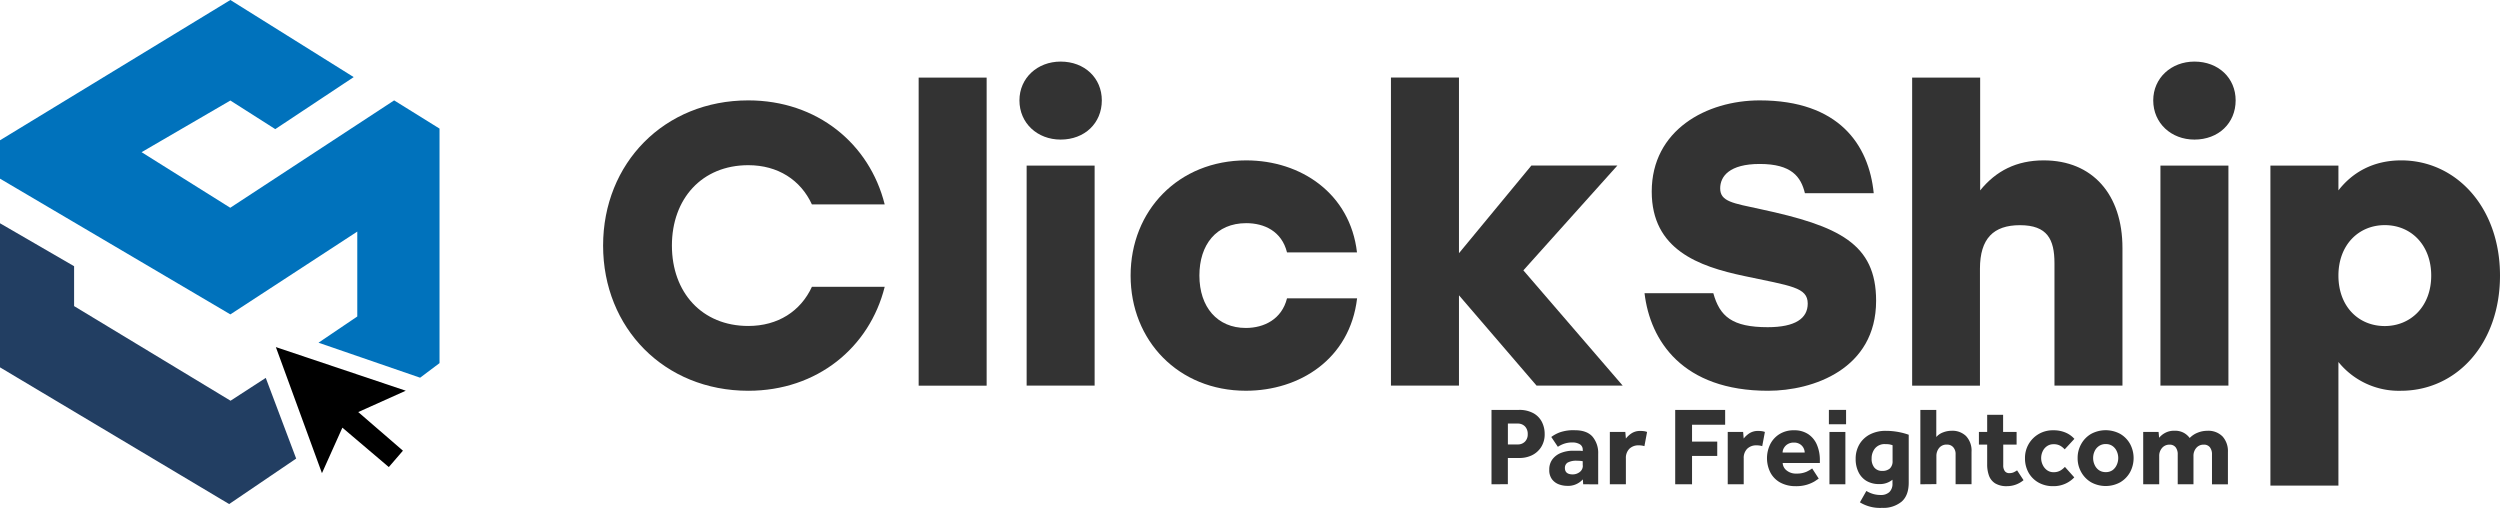 <svg xmlns="http://www.w3.org/2000/svg" viewBox="0 0 941.35 191.25"><defs><style>.cls-1{fill:#333;}.cls-2{fill:#0072bc;}.cls-3{fill:#223e62;}</style></defs><g id="Layer_2" data-name="Layer 2"><g id="Layer_1-2" data-name="Layer 1"><path class="cls-1" d="M227.09,92.47c0-31,23-54.67,54.67-54.67,25.91,0,45.63,16.27,51.36,39.16H305.71c-4.22-9.19-12.8-14.76-23.95-14.76C264.29,62.2,253,74.85,253,92.47s11.3,30.27,28.77,30.27c11.15,0,19.73-5.57,23.95-14.75h27.41c-5.73,22.89-25.45,39.15-51.36,39.15C250.13,147.14,227.09,123.5,227.09,92.47Z"/><path class="cls-1" d="M345.91,29.22h25.6v116h-25.6Z"/><path class="cls-1" d="M414.88,37.8c0,8.59-6.48,14.76-15.51,14.76-8.74,0-15.51-6.17-15.51-14.76,0-8.43,6.77-14.61,15.51-14.61C408.4,23.19,414.88,29.37,414.88,37.8ZM386.57,62.35h25.6v82.84h-25.6Z"/><path class="cls-1" d="M425.72,103.77c0-24.55,18.07-43.38,43.53-43.38,20.63,0,39.15,12.5,41.71,34.64H484.61c-2-8-8.59-11-15.36-11-11.3,0-17.63,8.13-17.63,19.73,0,11.9,6.78,19.73,17.47,19.73,6.93,0,13.56-3.31,15.52-11.15H511c-2.71,22.89-21.68,34.79-41.87,34.79C443.79,147.14,425.72,128.32,425.72,103.77Z"/><path class="cls-1" d="M578.57,145.19l-29.21-34v34H523.75v-116h25.61V95.34l27.26-33H609l-35.39,39.46L611,145.19Z"/><path class="cls-1" d="M706.43,113.26c0,25.75-23.79,33.88-40.66,33.88-32.23,0-44.43-18.82-46.54-36.75h25.9c2.42,8.74,7.08,12.81,20.49,12.81,10.39,0,15.06-3.32,15.06-8.89,0-6.17-6.33-6.63-23.95-10.39-17.17-3.62-34.79-9.94-34.79-31.78,0-23.19,20.63-34.34,40.66-34.34,29.83,0,41.12,16.72,42.93,34.94H679.62c-1.5-6.17-5-11-17-11-11.44,0-14.9,4.67-14.9,9.19,0,5,4.81,5.57,15.21,7.83C692.43,85.09,706.43,91.72,706.43,113.26Z"/><path class="cls-1" d="M799.19,93.38v51.81h-25.6V99.1c0-9-2.71-14.31-13-14.31-9.94,0-15.06,5-15.06,16.42v44H720v-116h25.61V71.69c6-7.38,13.7-11.3,23.94-11.3C787.9,60.39,799.19,73.2,799.19,93.38Z"/><path class="cls-1" d="M841.81,37.8c0,8.59-6.48,14.76-15.52,14.76-8.73,0-15.51-6.17-15.51-14.76,0-8.43,6.78-14.61,15.51-14.61C835.33,23.19,841.81,29.37,841.81,37.8ZM813.49,62.35h25.6v82.84h-25.6Z"/><path class="cls-1" d="M941.35,103.77c0,25.6-16.26,43.37-37.35,43.37a29.21,29.21,0,0,1-23.49-10.84v46.54H854.9V62.35h25.61v9.34c5.27-6.78,13.1-11.3,23.64-11.3C924.79,60.39,941.35,78,941.35,103.77Zm-25.9,0c0-11.45-7.53-19-17.47-19s-17.47,7.53-17.47,19c0,11.6,7.53,19,17.47,19C907.77,122.74,915.45,115.37,915.45,103.77Z"/><path class="cls-1" d="M561.61,182.35v-28h10.2a10.94,10.94,0,0,1,5.65,1.28,7.82,7.82,0,0,1,3.17,3.34,9.91,9.91,0,0,1,1,4.41,8.86,8.86,0,0,1-1.35,5,8.5,8.5,0,0,1-3.5,3.07,10.69,10.69,0,0,1-4.68,1h-4.33v9.87Zm6.17-15h3.7a3.68,3.68,0,0,0,2.77-1.1,3.82,3.82,0,0,0,1-2.77,4.05,4.05,0,0,0-1-2.88,3.7,3.7,0,0,0-2.82-1.11h-3.65Z"/><path class="cls-1" d="M596.13,182.35,596,180.5a7.43,7.43,0,0,1-6,2.44,9,9,0,0,1-2.92-.53,5.75,5.75,0,0,1-2.63-1.87,5.66,5.66,0,0,1-1.09-3.69,6.34,6.34,0,0,1,1.2-3.91,7.34,7.34,0,0,1,3.25-2.41,12.31,12.31,0,0,1,4.62-.82c.7,0,1.41,0,2.12,0a8.23,8.23,0,0,1,1.41.13v-.42a2.3,2.3,0,0,0-1.15-2.17,5.31,5.31,0,0,0-2.63-.65,9.46,9.46,0,0,0-3.32.51,10.34,10.34,0,0,0-2.26,1.13l-2.48-3.7a12.85,12.85,0,0,1,3.32-1.78A15.54,15.54,0,0,1,593,162q4.5,0,6.64,2.41a9.49,9.49,0,0,1,2.14,6.49v11.47Zm-.17-7.1v-1.59c-.14,0-.41-.07-.8-.11a13.32,13.32,0,0,0-1.34-.06,6.69,6.69,0,0,0-3.57.71,2.31,2.31,0,0,0-1,2q0,2.43,2.94,2.43a4.29,4.29,0,0,0,2.62-.88A2.94,2.94,0,0,0,596,175.25Z"/><path class="cls-1" d="M606.17,182.35v-19.7H612l.21,2.48a9.1,9.1,0,0,1,2.08-1.93,5.81,5.81,0,0,1,3.42-.93,8.88,8.88,0,0,1,1.37.09,4.78,4.78,0,0,1,1.11.29l-1,5.34a7.16,7.16,0,0,0-2.19-.3,4.78,4.78,0,0,0-3.46,1.28,4.86,4.86,0,0,0-1.33,3.64v9.74Z"/><path class="cls-1" d="M630.78,182.35v-28h18.81v5.58H637.12v6.34h9.49v5.42h-9.49v10.67Z"/><path class="cls-1" d="M650.56,182.35v-19.7h5.8l.21,2.48a8.83,8.83,0,0,1,2.07-1.93,5.86,5.86,0,0,1,3.43-.93,8.83,8.83,0,0,1,1.36.09,5,5,0,0,1,1.12.29l-1,5.34a7.09,7.09,0,0,0-2.18-.3,4.79,4.79,0,0,0-3.47,1.28,4.85,4.85,0,0,0-1.32,3.64v9.74Z"/><path class="cls-1" d="M682.35,176.39l2.48,3.82c-.28.19-.78.52-1.49,1a13,13,0,0,1-2.84,1.26,13.5,13.5,0,0,1-4.32.59,11.92,11.92,0,0,1-5.8-1.34,9.2,9.2,0,0,1-3.73-3.74,12,12,0,0,1-.11-10.67,9.49,9.49,0,0,1,3.49-3.84,10,10,0,0,1,5.48-1.45,9.38,9.38,0,0,1,5.35,1.45,9,9,0,0,1,3.28,4,14.52,14.52,0,0,1,1.11,5.86v1h-14a3.79,3.79,0,0,0,1.43,2.77,5.48,5.48,0,0,0,3.74,1.22,9,9,0,0,0,3.82-.7A13.1,13.1,0,0,0,682.35,176.39Zm-11.13-6h8.32a3.8,3.8,0,0,0-1.79-3.15,4.12,4.12,0,0,0-2.29-.59,4.36,4.36,0,0,0-2.33.59,4,4,0,0,0-1.42,1.45A3.4,3.4,0,0,0,671.22,170.42Z"/><path class="cls-1" d="M688.65,159.75v-5.41h6.47v5.41Zm.21,22.6v-19.7h6v19.7Z"/><path class="cls-1" d="M700.33,189.15l2.43-4.28a11,11,0,0,0,2.5,1.11,10,10,0,0,0,2.92.4,4.59,4.59,0,0,0,3.24-1.09,4.28,4.28,0,0,0,1.17-3.28v-1.38a7.44,7.44,0,0,1-5,1.64,9.18,9.18,0,0,1-4.81-1.2,7.81,7.81,0,0,1-3-3.34,10.92,10.92,0,0,1-1.05-4.87,10.64,10.64,0,0,1,1.43-5.59,9.83,9.83,0,0,1,4-3.72,12.69,12.69,0,0,1,5.94-1.32,25.82,25.82,0,0,1,8.61,1.47v18q0,4.88-2.69,7.2a10.8,10.8,0,0,1-7.35,2.33A14.45,14.45,0,0,1,700.33,189.15Zm12.3-15.58v-5.92a7.28,7.28,0,0,0-1.17-.32,9.24,9.24,0,0,0-1.55-.1,4.67,4.67,0,0,0-3.89,1.6,5.91,5.91,0,0,0-1.28,3.82,5.17,5.17,0,0,0,1,3.38,3.64,3.64,0,0,0,3,1.28,4.16,4.16,0,0,0,2.86-.9A3.65,3.65,0,0,0,712.63,173.57Z"/><path class="cls-1" d="M723.09,182.35v-28h6v10.2a6.17,6.17,0,0,1,2.56-1.74,8.89,8.89,0,0,1,3.23-.61,7.36,7.36,0,0,1,5.42,2,8,8,0,0,1,2.06,5.94v12.18h-6V171.09a3.82,3.82,0,0,0-.88-2.68,3,3,0,0,0-2.35-1,3.55,3.55,0,0,0-3,1.3,4.73,4.73,0,0,0-1,3v10.58Z"/><path class="cls-1" d="M748.25,174.83V167.4h-3.11v-4.75h3.11v-6.47h6v6.47h5.08v4.75H754.3v7.77a3.67,3.67,0,0,0,.57,2.2,2,2,0,0,0,1.78.78,3.74,3.74,0,0,0,1.6-.32,8.78,8.78,0,0,0,1.26-.73l2.43,3.7a9.67,9.67,0,0,1-6.21,2.26,8.22,8.22,0,0,1-4.46-1.05,5.79,5.79,0,0,1-2.33-2.89A12.26,12.26,0,0,1,748.25,174.83Z"/><path class="cls-1" d="M777.52,175.8l3.53,3.95a10.52,10.52,0,0,1-3.21,2.31,10.8,10.8,0,0,1-4.72,1,11,11,0,0,1-5.55-1.36,9.81,9.81,0,0,1-3.74-3.74,10.91,10.91,0,0,1-1.34-5.44,10.36,10.36,0,0,1,1.38-5.31,10.43,10.43,0,0,1,9.25-5.19,11.46,11.46,0,0,1,4.68.88,9.33,9.33,0,0,1,3.29,2.35l-3.65,3.95a7.09,7.09,0,0,0-1.64-1.34,4.9,4.9,0,0,0-2.56-.59,4.16,4.16,0,0,0-2.48.74,4.68,4.68,0,0,0-1.61,1.93,5.9,5.9,0,0,0-.57,2.58,5.75,5.75,0,0,0,.57,2.5,5.07,5.07,0,0,0,1.61,2,4.05,4.05,0,0,0,2.48.78,5,5,0,0,0,2.6-.63A7.71,7.71,0,0,0,777.52,175.8Z"/><path class="cls-1" d="M782.31,172.48a10.57,10.57,0,0,1,1.35-5.29,10,10,0,0,1,3.71-3.8,11.53,11.53,0,0,1,11,0,10,10,0,0,1,3.7,3.8,11.26,11.26,0,0,1,0,10.58,10.12,10.12,0,0,1-3.7,3.82,11.39,11.39,0,0,1-11,0,10.15,10.15,0,0,1-3.71-3.82A10.57,10.57,0,0,1,782.31,172.48Zm10.59,5.29a4.28,4.28,0,0,0,2.58-.75,4.87,4.87,0,0,0,1.57-2,6.08,6.08,0,0,0,.55-2.56,6,6,0,0,0-.55-2.54,4.78,4.78,0,0,0-1.57-1.95,4.22,4.22,0,0,0-2.58-.76,4.35,4.35,0,0,0-2.59.76,4.71,4.71,0,0,0-1.61,1.95,6,6,0,0,0-.55,2.54,6.08,6.08,0,0,0,.55,2.56,4.8,4.8,0,0,0,1.61,2A4.42,4.42,0,0,0,792.9,177.77Z"/><path class="cls-1" d="M807,182.35v-19.7h5.79l.21,2.19a7.41,7.41,0,0,1,2.36-1.89,7,7,0,0,1,3.36-.76,6.86,6.86,0,0,1,3.73.88,7.15,7.15,0,0,1,2.06,1.85,8.34,8.34,0,0,1,3-2,9.63,9.63,0,0,1,3.64-.71,7.47,7.47,0,0,1,5.75,2.16,8.23,8.23,0,0,1,2,5.82v12.18h-6V171.14a4.26,4.26,0,0,0-.78-2.71,2.78,2.78,0,0,0-2.33-1,3.54,3.54,0,0,0-2.79,1.22,4.51,4.51,0,0,0-1.07,3.11v10.58H820V171.14a4.26,4.26,0,0,0-.78-2.71,2.78,2.78,0,0,0-2.33-1,3.57,3.57,0,0,0-2.77,1.22,4.47,4.47,0,0,0-1.09,3.11v10.58Z"/><polygon class="cls-2" points="86.74 0 0 52.82 0 67.27 86.74 118.38 134.53 87.2 134.53 119.17 119.93 129.04 158.19 142.22 165.5 136.73 165.5 48.42 148.41 37.8 86.7 78.23 53.31 57.3 86.74 37.85 103.65 48.62 133.18 29.03 86.74 0"/><polygon class="cls-3" points="0 84.07 27.9 100.24 27.9 115.26 86.81 150.89 100.07 142.29 111.52 172.67 86.28 189.8 0 138.32 0 84.07"/><polygon points="103.87 130.69 152.79 147.12 134.89 155.16 151.72 169.7 146.4 175.87 128.92 161.03 121.23 178.17 103.87 130.69"/></g></g></svg>